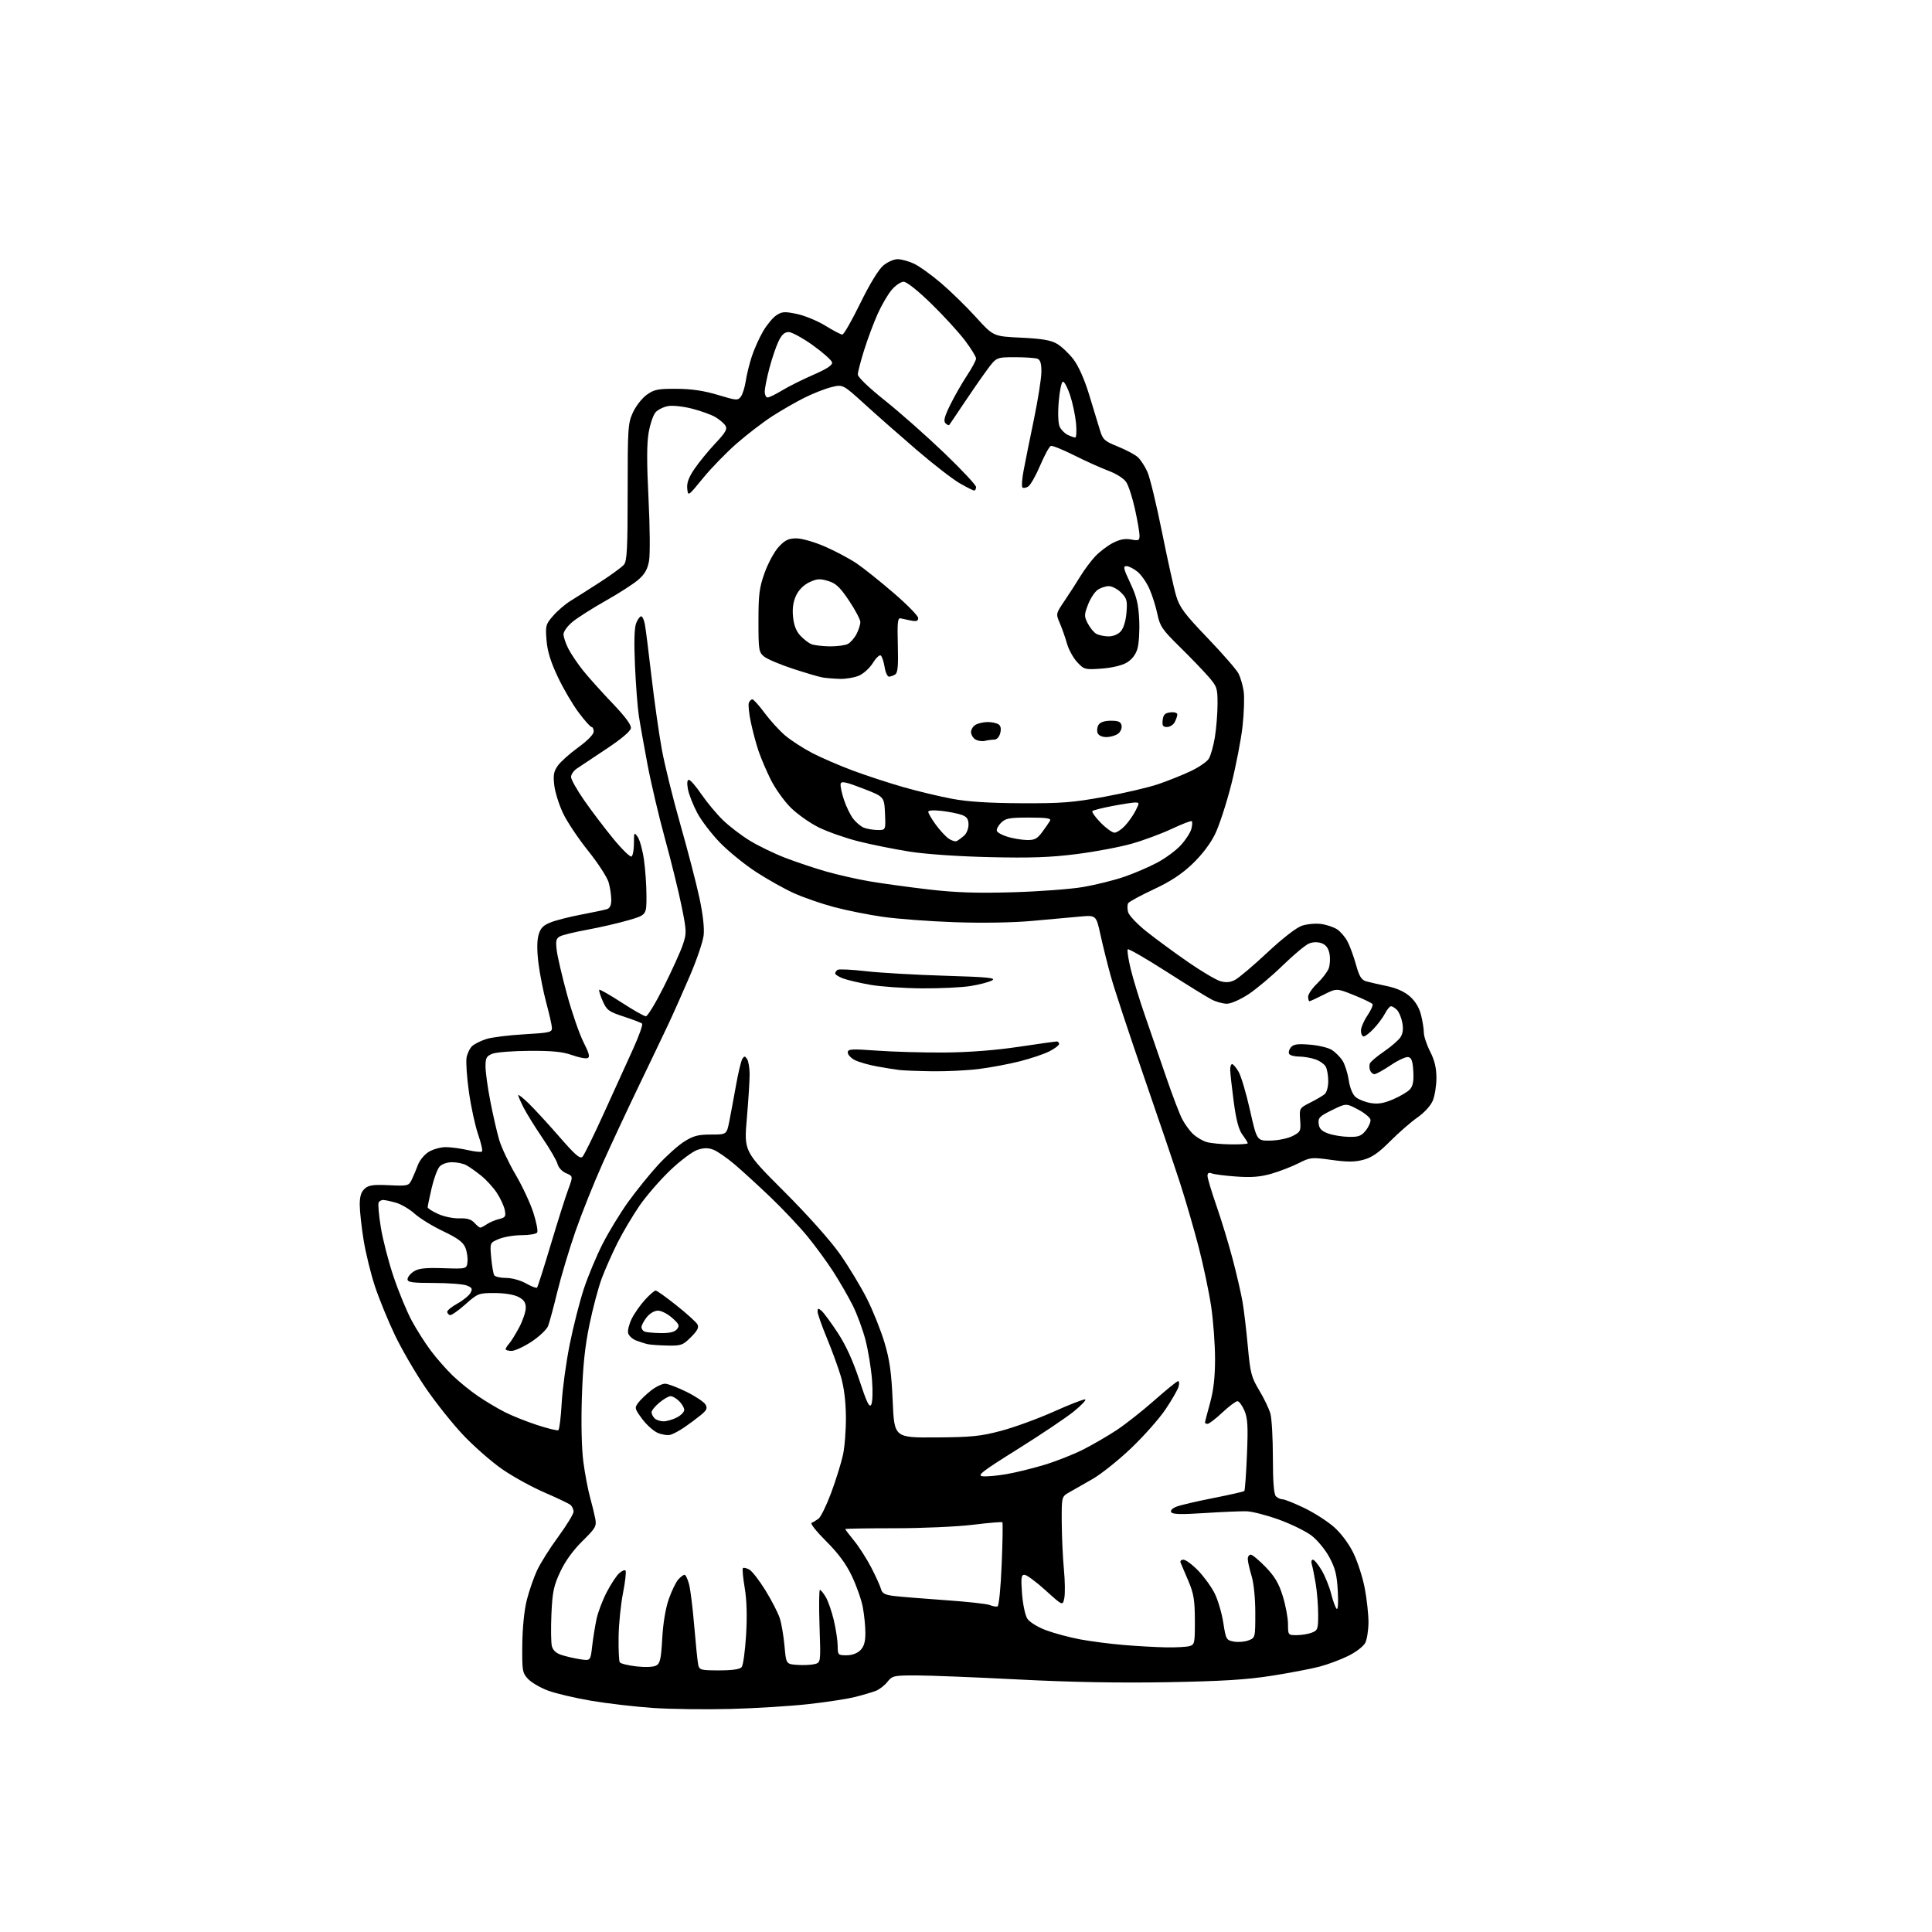 <?xml version="1.0" encoding="UTF-8" standalone="no"?>
<svg 
  version="1.1" 
  xmlns="http://www.w3.org/2000/svg" 
  xmlns:xlink="http://www.w3.org/1999/xlink" 
  xmlns:svg="http://www.w3.org/2000/svg"
  xmlns:rdf="http://www.w3.org/1999/02/22-rdf-syntax-ns#"
  xmlns:cc="http://creativecommons.org/ns#"
  xmlns:dc="http://purl.org/dc/elements/1.1/"
  viewBox="0 0 768 768"
  width="768"
  height="768"
>
<style>svg {background-color: white; }</style>"
<path stroke="none" fill="black" fill-rule="evenodd" d="M290.50,679.33C280.60,679.60 266.69,679.42 259.59,678.94C252.49,678.46 241.43,677.17 235.01,676.08C228.60,674.99 220.87,673.17 217.84,672.04C214.81,670.91 211.24,668.82 209.91,667.41C207.64,664.98 207.51,664.18 207.62,653.67C207.70,646.91 208.41,639.93 209.42,636.00C210.33,632.42 212.14,627.19 213.44,624.36C214.73,621.53 218.54,615.47 221.90,610.90C225.25,606.32 228.00,601.83 228.00,600.91C228.00,600.00 227.44,598.78 226.75,598.22C226.06,597.65 221.43,595.44 216.45,593.30C211.48,591.15 203.93,587.00 199.68,584.06C195.42,581.12 188.44,575.01 184.16,570.48C179.87,565.96 173.10,557.45 169.10,551.57C165.10,545.70 159.64,536.30 156.97,530.70C154.29,525.09 150.75,516.44 149.09,511.47C147.44,506.51 145.39,498.18 144.54,492.97C143.70,487.76 143.01,481.43 143.00,478.90C143.00,475.61 143.55,473.81 144.95,472.54C146.55,471.10 148.31,470.84 154.66,471.14C162.09,471.49 162.46,471.40 163.64,469.00C164.32,467.62 165.43,464.98 166.11,463.13C166.78,461.28 168.73,458.92 170.42,457.89C172.11,456.85 175.15,456.01 177.17,456.00C179.19,456.00 183.13,456.53 185.92,457.17C188.71,457.81 191.26,458.07 191.60,457.74C191.93,457.40 191.24,454.35 190.06,450.94C188.88,447.54 187.24,439.97 186.41,434.12C185.58,428.28 185.16,422.10 185.47,420.39C185.78,418.68 186.82,416.59 187.77,415.76C188.72,414.93 191.22,413.70 193.32,413.03C195.42,412.35 202.17,411.51 208.32,411.15C218.67,410.55 219.49,410.35 219.39,408.50C219.33,407.40 218.32,402.95 217.15,398.62C215.99,394.28 214.59,387.25 214.06,383.00C213.43,377.98 213.43,374.02 214.06,371.73C214.83,368.95 215.86,367.87 218.87,366.67C220.98,365.82 226.49,364.42 231.11,363.55C235.72,362.67 240.29,361.71 241.25,361.41C242.44,361.04 243.00,359.84 242.99,357.68C242.99,355.93 242.53,352.84 241.96,350.81C241.40,348.79 237.76,343.16 233.87,338.31C229.98,333.47 225.48,326.75 223.87,323.38C222.26,320.02 220.67,315.00 220.34,312.22C219.85,308.12 220.12,306.64 221.76,304.34C222.87,302.78 226.53,299.51 229.89,297.08C233.53,294.44 236.00,291.91 236.00,290.83C236.00,289.82 235.63,289.00 235.17,289.00C234.71,289.00 232.40,286.41 230.03,283.25C227.65,280.09 223.92,273.71 221.73,269.08C218.90,263.10 217.60,258.87 217.25,254.50C216.78,248.69 216.93,248.15 219.95,244.71C221.70,242.71 224.80,240.07 226.82,238.84C228.84,237.61 234.12,234.26 238.55,231.40C242.97,228.54 247.25,225.41 248.05,224.44C249.24,223.00 249.50,217.83 249.50,195.59C249.50,170.08 249.62,168.23 251.62,163.91C252.79,161.38 255.27,158.23 257.12,156.91C260.07,154.80 261.57,154.51 269.00,154.56C274.94,154.59 279.87,155.33 285.38,156.99C292.79,159.23 293.33,159.27 294.52,157.64C295.22,156.69 296.09,153.88 296.46,151.40C296.83,148.92 297.92,144.51 298.88,141.60C299.84,138.69 301.86,134.21 303.36,131.65C304.86,129.08 307.24,126.23 308.65,125.31C310.87,123.85 311.95,123.79 316.82,124.81C319.91,125.46 325.00,127.56 328.12,129.49C331.24,131.42 334.27,133.00 334.84,133.00C335.42,133.00 338.62,127.41 341.97,120.57C345.69,112.95 349.23,107.15 351.10,105.57C352.78,104.16 355.36,103.01 356.83,103.03C358.30,103.04 361.19,103.83 363.25,104.78C365.31,105.72 370.16,109.20 374.03,112.49C377.90,115.79 384.17,121.91 387.97,126.10C394.87,133.71 394.87,133.71 405.88,134.23C414.24,134.63 417.69,135.22 420.18,136.67C421.99,137.73 424.93,140.51 426.72,142.85C428.73,145.49 431.08,150.78 432.92,156.80C434.55,162.14 436.47,168.45 437.19,170.82C438.39,174.79 438.98,175.34 444.34,177.50C447.55,178.79 451.10,180.67 452.23,181.67C453.36,182.68 455.11,185.32 456.10,187.55C457.10,189.78 459.72,200.58 461.92,211.55C464.13,222.52 466.66,233.93 467.55,236.89C468.92,241.47 470.80,243.99 480.06,253.65C486.06,259.91 491.58,266.26 492.34,267.76C493.10,269.27 494.01,272.40 494.37,274.72C494.72,277.05 494.53,283.35 493.93,288.72C493.33,294.10 491.30,304.57 489.41,312.00C487.52,319.43 484.64,328.23 483.01,331.58C481.16,335.37 477.78,339.81 474.03,343.39C469.72,347.50 465.33,350.39 458.58,353.54C453.40,355.96 448.85,358.43 448.48,359.03C448.11,359.63 448.08,361.20 448.42,362.52C448.75,363.86 452.01,367.31 455.76,370.30C459.47,373.25 466.88,378.70 472.23,382.40C477.58,386.10 483.37,389.53 485.10,390.03C487.34,390.67 489.01,390.53 490.94,389.53C492.43,388.76 498.21,383.87 503.78,378.66C509.92,372.92 515.36,368.71 517.57,367.98C519.59,367.31 523.00,367.00 525.15,367.29C527.31,367.58 530.17,368.54 531.52,369.42C532.86,370.30 534.73,372.48 535.66,374.26C536.60,376.04 538.11,380.18 539.02,383.45C540.33,388.16 541.17,389.54 543.09,390.09C544.41,390.47 548.12,391.32 551.31,391.98C555.11,392.76 558.28,394.18 560.44,396.08C562.60,397.97 564.16,400.56 564.88,403.44C565.50,405.89 566.00,409.05 566.00,410.48C566.00,411.90 567.12,415.29 568.50,418.00C570.28,421.51 571.00,424.54 571.00,428.50C571.00,431.56 570.35,435.61 569.56,437.51C568.72,439.53 566.18,442.31 563.43,444.23C560.85,446.03 555.98,450.27 552.62,453.65C548.07,458.23 545.35,460.12 542.00,461.02C538.55,461.94 535.59,461.96 529.28,461.08C521.39,459.98 520.87,460.03 516.24,462.38C513.59,463.72 508.75,465.60 505.49,466.55C501.07,467.83 497.54,468.12 491.54,467.70C487.12,467.39 482.71,466.83 481.75,466.46C480.52,465.99 480.00,466.28 480.00,467.43C480.00,468.34 481.60,473.68 483.55,479.29C485.51,484.91 488.41,494.45 490.00,500.50C491.60,506.55 493.36,514.20 493.93,517.50C494.50,520.80 495.44,528.77 496.03,535.22C497.01,545.84 497.43,547.47 500.56,552.68C502.47,555.83 504.46,560.01 505.01,561.96C505.55,563.91 505.99,571.82 505.99,579.55C506.00,589.14 506.38,593.98 507.20,594.80C507.86,595.46 509.05,596.00 509.85,596.00C510.64,596.00 514.50,597.55 518.43,599.43C522.36,601.32 527.67,604.72 530.25,606.99C533.07,609.47 536.14,613.57 537.97,617.30C539.64,620.71 541.69,627.03 542.51,631.34C543.33,635.65 543.99,641.72 543.99,644.84C543.98,647.95 543.41,651.62 542.74,653.00C542.04,654.41 539.11,656.68 536.00,658.22C532.98,659.72 527.80,661.66 524.50,662.52C521.20,663.39 512.65,665.02 505.50,666.14C495.54,667.71 485.83,668.31 464.00,668.70C444.73,669.04 425.44,668.69 404.43,667.60C387.35,666.72 369.19,666.00 364.08,666.00C355.29,666.00 354.68,666.14 352.76,668.57C351.65,669.99 349.56,671.60 348.12,672.15C346.68,672.70 343.02,673.79 340.00,674.55C336.98,675.32 328.65,676.61 321.50,677.40C314.35,678.20 300.40,679.07 290.50,679.33zM285.90,664.00C291.09,664.00 294.12,663.56 294.82,662.71C295.41,662.00 296.20,656.26 296.58,649.96C297.03,642.38 296.85,636.01 296.03,631.18C295.35,627.16 295.03,623.64 295.31,623.35C295.60,623.07 296.73,623.32 297.84,623.91C298.95,624.51 301.86,628.26 304.31,632.25C306.77,636.24 309.33,641.23 310.00,643.35C310.67,645.47 311.51,650.42 311.86,654.35C312.50,661.50 312.50,661.50 316.92,661.82C319.35,661.99 322.45,661.85 323.81,661.51C326.27,660.89 326.27,660.89 325.78,646.45C325.51,638.50 325.58,632.00 325.93,632.00C326.28,632.00 327.33,633.29 328.27,634.87C329.20,636.46 330.64,640.62 331.47,644.12C332.29,647.63 332.98,652.19 332.99,654.25C333.00,657.87 333.12,658.00 336.50,658.00C338.67,658.00 340.76,657.24 342.00,656.00C343.45,654.55 344.00,652.67 344.00,649.14C344.00,646.46 343.54,641.85 342.98,638.89C342.43,635.92 340.46,630.35 338.63,626.50C336.29,621.61 333.21,617.44 328.39,612.64C324.60,608.87 322.00,605.60 322.61,605.36C323.22,605.12 324.46,604.38 325.37,603.71C326.28,603.05 328.55,598.39 330.42,593.37C332.28,588.35 334.38,581.60 335.09,578.37C335.79,575.14 336.32,568.23 336.26,563.00C336.19,556.78 335.48,551.26 334.21,547.00C333.14,543.42 330.63,536.56 328.63,531.74C326.64,526.92 325.00,522.25 325.00,521.37C325.00,520.02 325.26,519.97 326.55,521.04C327.40,521.75 330.29,525.66 332.97,529.74C336.25,534.74 339.06,540.88 341.60,548.62C344.52,557.49 345.59,559.70 346.32,558.39C346.86,557.43 347.00,553.13 346.64,548.54C346.30,544.06 345.14,536.98 344.08,532.80C343.01,528.63 340.70,522.35 338.94,518.86C337.18,515.36 333.71,509.35 331.23,505.50C328.75,501.65 324.14,495.35 320.99,491.50C317.83,487.65 311.26,480.68 306.38,476.00C301.49,471.32 295.00,465.39 291.95,462.80C288.90,460.22 285.13,457.62 283.56,457.02C281.49,456.23 279.77,456.25 277.24,457.09C275.32,457.72 270.49,461.34 266.49,465.14C262.49,468.94 256.97,475.30 254.23,479.27C251.50,483.25 247.56,489.88 245.49,494.00C243.42,498.12 240.62,504.43 239.27,508.00C237.91,511.57 235.69,519.90 234.33,526.50C232.50,535.33 231.70,543.00 231.30,555.55C230.97,565.89 231.21,575.95 231.90,581.14C232.52,585.85 233.71,592.13 234.53,595.10C235.35,598.07 236.30,601.95 236.64,603.73C237.20,606.67 236.74,607.48 231.51,612.62C227.82,616.25 224.67,620.61 222.71,624.80C220.10,630.39 219.59,632.80 219.20,641.59C218.95,647.23 219.03,652.97 219.37,654.35C219.79,656.02 221.07,657.19 223.25,657.89C225.04,658.47 228.35,659.23 230.62,659.58C234.74,660.21 234.74,660.21 235.40,654.36C235.77,651.14 236.56,646.25 237.15,643.50C237.75,640.75 239.59,635.94 241.23,632.81C242.87,629.67 245.07,626.34 246.12,625.40C247.16,624.45 248.30,623.96 248.65,624.31C249.00,624.66 248.55,628.67 247.66,633.23C246.76,637.78 245.97,645.62 245.90,650.66C245.83,655.70 246.04,660.25 246.36,660.78C246.69,661.31 249.66,662.04 252.96,662.42C256.46,662.81 259.74,662.68 260.83,662.09C262.40,661.25 262.79,659.51 263.25,651.29C263.59,645.21 264.58,639.27 265.87,635.61C267.01,632.37 268.71,628.88 269.63,627.86C270.55,626.84 271.67,626.00 272.12,626.00C272.56,626.00 273.37,627.69 273.91,629.75C274.46,631.81 275.39,639.35 275.98,646.50C276.58,653.65 277.28,660.51 277.55,661.75C278.01,663.85 278.56,664.00 285.90,664.00zM463.50,654.85C467.35,654.92 471.51,654.70 472.75,654.37C474.89,653.80 475.00,653.29 474.98,644.13C474.96,636.10 474.53,633.50 472.42,628.50C471.02,625.20 469.64,621.94 469.33,621.25C469.02,620.53 469.49,620.00 470.43,620.00C471.33,620.00 473.97,621.95 476.29,624.34C478.60,626.73 481.56,630.81 482.85,633.41C484.15,636.01 485.69,641.25 486.28,645.06C487.31,651.69 487.48,652.00 490.44,652.55C492.13,652.87 494.75,652.66 496.26,652.09C498.99,651.05 499.00,651.02 499.00,641.18C499.00,635.31 498.40,629.33 497.51,626.41C496.69,623.71 496.02,620.71 496.01,619.75C496.00,618.79 496.53,618.00 497.18,618.00C497.83,618.00 500.51,620.22 503.12,622.93C506.76,626.70 508.37,629.44 509.94,634.54C511.07,638.21 512.00,643.19 512.00,645.61C512.00,649.95 512.04,650.00 515.43,650.00C517.32,650.00 520.02,649.56 521.43,649.02C523.81,648.12 524.00,647.59 523.99,641.77C523.99,638.32 523.56,632.87 523.03,629.65C522.50,626.44 521.80,622.95 521.47,621.90C521.14,620.86 521.33,620.00 521.89,620.00C522.45,620.00 524.03,621.91 525.40,624.25C526.77,626.59 528.45,630.75 529.14,633.50C529.83,636.25 530.80,638.95 531.31,639.50C531.87,640.11 532.05,637.36 531.79,632.46C531.44,626.01 530.78,623.36 528.43,619.00C526.82,616.01 523.63,612.15 521.34,610.41C519.05,608.67 513.21,605.82 508.37,604.06C503.52,602.31 497.74,600.82 495.53,600.76C493.31,600.69 485.83,601.01 478.90,601.46C469.71,602.06 466.10,601.98 465.59,601.14C465.16,600.44 465.98,599.57 467.69,598.91C469.24,598.31 475.83,596.77 482.34,595.49C488.85,594.21 494.38,592.95 494.64,592.70C494.89,592.44 495.36,585.99 495.68,578.37C496.16,567.02 495.98,563.82 494.68,560.75C493.81,558.69 492.56,557.00 491.90,557.00C491.25,557.00 488.54,559.02 485.90,561.50C483.25,563.98 480.62,566.00 480.04,566.00C479.47,566.00 479.00,565.77 479.00,565.49C479.00,565.21 479.90,561.73 481.00,557.76C482.41,552.67 483.00,547.47 483.00,540.15C483.00,534.43 482.30,525.05 481.45,519.29C480.59,513.54 478.35,502.91 476.47,495.67C474.58,488.42 471.29,477.10 469.16,470.50C467.02,463.90 460.49,444.63 454.63,427.68C448.78,410.74 442.91,392.96 441.59,388.18C440.26,383.41 438.41,375.96 437.46,371.62C435.74,363.75 435.74,363.75 429.12,364.37C425.48,364.71 416.88,365.49 410.00,366.10C402.53,366.77 390.26,366.97 379.50,366.59C369.60,366.25 356.79,365.29 351.03,364.47C345.27,363.66 336.50,361.90 331.53,360.57C326.56,359.25 319.42,356.77 315.65,355.08C311.88,353.38 305.08,349.57 300.55,346.62C296.02,343.67 289.57,338.43 286.22,334.98C282.87,331.54 278.79,326.20 277.15,323.11C275.51,320.02 273.86,315.81 273.47,313.75C273.02,311.31 273.15,310.00 273.85,310.00C274.44,310.00 276.68,312.59 278.83,315.75C280.98,318.91 284.82,323.52 287.37,326.00C289.92,328.48 294.78,332.18 298.17,334.24C301.56,336.30 307.82,339.33 312.08,340.97C316.35,342.62 323.58,345.04 328.17,346.37C332.75,347.69 340.61,349.48 345.64,350.34C350.67,351.20 361.24,352.65 369.14,353.57C379.91,354.82 388.25,355.10 402.50,354.69C412.95,354.39 425.55,353.45 430.50,352.61C435.45,351.76 442.76,349.95 446.75,348.59C450.73,347.23 456.70,344.68 460.01,342.91C463.33,341.15 467.59,337.98 469.49,335.88C471.39,333.77 473.24,330.89 473.59,329.48C473.95,328.06 474.03,326.69 473.77,326.43C473.51,326.17 469.96,327.53 465.90,329.44C461.83,331.35 454.68,334.01 450.00,335.35C445.32,336.69 435.44,338.56 428.03,339.50C417.60,340.83 409.80,341.11 393.53,340.73C380.92,340.44 368.09,339.56 361.50,338.52C355.45,337.56 346.33,335.73 341.23,334.44C336.13,333.16 329.05,330.67 325.49,328.92C321.93,327.17 316.88,323.59 314.25,320.97C311.63,318.34 308.07,313.34 306.35,309.85C304.62,306.36 302.45,301.25 301.52,298.50C300.58,295.75 299.22,290.64 298.48,287.15C297.74,283.67 297.38,280.18 297.67,279.40C297.97,278.63 298.60,278.00 299.08,278.00C299.55,278.00 301.72,280.41 303.90,283.36C306.08,286.31 309.73,290.33 312.02,292.29C314.31,294.25 319.18,297.41 322.84,299.32C326.50,301.22 333.83,304.39 339.13,306.36C344.43,308.33 353.43,311.27 359.13,312.90C364.83,314.53 373.55,316.62 378.50,317.54C384.72,318.70 393.22,319.25 406.00,319.30C421.95,319.38 426.50,319.02 439.00,316.73C446.98,315.27 456.66,313.00 460.52,311.68C464.38,310.35 470.14,308.05 473.31,306.55C476.48,305.05 479.70,302.85 480.48,301.66C481.25,300.47 482.36,296.57 482.94,293.00C483.51,289.43 483.99,283.49 483.99,279.81C484.00,273.50 483.79,272.88 480.23,268.81C478.15,266.44 473.03,261.12 468.83,257.00C462.02,250.30 461.08,248.92 460.08,244.09C459.46,241.12 458.04,236.62 456.92,234.09C455.81,231.57 453.68,228.50 452.20,227.29C450.71,226.07 448.74,225.06 447.80,225.04C446.36,225.01 446.58,226.00 449.29,231.75C451.82,237.12 452.55,240.11 452.85,246.40C453.06,250.75 452.74,255.93 452.14,257.92C451.44,260.25 449.93,262.20 447.88,263.41C445.97,264.54 441.98,265.48 437.88,265.78C431.29,266.25 430.95,266.16 428.21,263.23C426.65,261.55 424.82,258.23 424.14,255.84C423.47,253.45 422.19,249.81 421.30,247.74C419.69,243.98 419.69,243.97 423.23,238.74C425.18,235.86 428.00,231.47 429.51,229.00C431.01,226.53 433.65,223.00 435.37,221.16C437.09,219.33 440.25,216.93 442.38,215.83C445.13,214.41 447.24,214.01 449.63,214.46C452.67,215.03 453.00,214.86 452.98,212.80C452.96,211.53 452.15,206.83 451.16,202.35C450.17,197.87 448.62,193.08 447.72,191.69C446.75,190.21 443.79,188.32 440.55,187.11C437.52,185.97 431.40,183.21 426.94,180.97C422.48,178.73 418.33,177.06 417.73,177.26C417.13,177.46 415.23,180.94 413.50,184.99C411.78,189.05 409.63,192.83 408.73,193.40C407.83,193.96 406.80,194.13 406.43,193.77C406.07,193.40 406.25,190.49 406.85,187.30C407.44,184.11 409.28,174.97 410.94,167.00C412.59,159.03 413.96,150.41 413.97,147.86C413.99,144.53 413.55,143.04 412.42,142.61C411.55,142.27 407.51,142.00 403.45,142.00C396.06,142.00 396.06,142.00 392.21,147.25C390.09,150.14 385.96,156.10 383.03,160.50C380.10,164.90 377.53,168.69 377.33,168.93C377.13,169.17 376.45,168.85 375.83,168.23C374.97,167.37 375.47,165.51 377.80,160.79C379.52,157.33 382.51,152.10 384.46,149.16C386.41,146.23 388.00,143.23 388.00,142.51C388.00,141.79 386.02,138.57 383.59,135.35C381.16,132.13 375.15,125.56 370.22,120.75C364.88,115.54 360.43,112.00 359.22,112.00C358.10,112.00 355.95,113.46 354.44,115.25C352.93,117.04 350.44,121.31 348.90,124.74C347.36,128.17 344.95,134.60 343.55,139.04C342.15,143.47 341.00,147.90 341.00,148.87C341.00,149.91 345.38,154.12 351.75,159.19C357.66,163.90 368.24,173.25 375.25,179.97C382.26,186.69 388.00,192.82 388.00,193.59C388.00,194.37 387.66,195.00 387.25,194.99C386.84,194.99 384.25,193.69 381.50,192.11C378.75,190.53 371.10,184.61 364.50,178.95C357.90,173.28 348.57,165.07 343.77,160.70C335.04,152.75 335.04,152.75 330.40,153.92C327.86,154.56 323.01,156.47 319.64,158.17C316.26,159.87 310.56,163.15 306.96,165.47C303.37,167.79 297.05,172.63 292.91,176.24C288.78,179.84 282.72,186.07 279.45,190.08C273.50,197.36 273.50,197.36 273.19,194.20C272.96,191.93 273.79,189.70 276.14,186.27C277.94,183.65 281.66,179.11 284.41,176.19C288.48,171.86 289.21,170.56 288.35,169.19C287.77,168.26 285.97,166.73 284.36,165.79C282.75,164.84 278.58,163.34 275.10,162.45C271.56,161.54 267.33,161.09 265.52,161.43C263.73,161.77 261.53,162.87 260.61,163.88C259.70,164.89 258.46,168.50 257.86,171.90C257.08,176.31 257.07,183.91 257.80,198.29C258.36,209.44 258.46,220.52 258.00,223.00C257.40,226.32 256.27,228.29 253.69,230.50C251.77,232.15 245.93,235.91 240.70,238.85C235.48,241.80 229.58,245.55 227.60,247.18C225.62,248.81 224.00,251.03 224.00,252.11C224.00,253.19 224.87,255.78 225.93,257.86C226.99,259.94 229.63,263.86 231.80,266.57C233.98,269.28 239.20,275.10 243.41,279.50C248.53,284.85 250.98,288.15 250.79,289.47C250.61,290.70 246.92,293.81 241.00,297.73C235.78,301.18 230.49,304.70 229.25,305.55C228.01,306.40 227.00,307.89 227.00,308.87C227.00,309.84 229.37,314.05 232.27,318.22C235.17,322.39 240.37,329.23 243.81,333.43C247.26,337.63 250.51,340.80 251.04,340.47C251.57,340.15 252.00,337.78 252.00,335.22C252.00,330.80 252.08,330.67 253.49,332.68C254.31,333.85 255.43,337.89 255.97,341.66C256.52,345.42 256.97,351.92 256.98,356.10C257.00,363.71 257.00,363.71 249.75,365.82C245.76,366.98 238.45,368.66 233.50,369.57C228.55,370.47 223.66,371.66 222.62,372.21C221.05,373.04 220.84,373.97 221.32,377.85C221.64,380.41 223.50,388.35 225.45,395.50C227.41,402.65 230.34,411.11 231.96,414.30C234.24,418.79 234.60,420.22 233.55,420.62C232.80,420.91 230.01,420.36 227.34,419.40C223.70,418.09 219.51,417.68 210.50,417.73C203.90,417.76 197.26,418.28 195.75,418.87C193.39,419.80 193.00,420.52 193.00,423.94C193.00,426.13 193.85,432.33 194.90,437.71C195.94,443.10 197.52,449.98 198.40,453.00C199.28,456.02 202.20,462.25 204.90,466.83C207.59,471.41 210.79,478.24 212.00,482.01C213.21,485.77 213.91,489.34 213.54,489.93C213.18,490.52 210.42,491.00 207.41,491.00C204.40,491.00 200.31,491.68 198.33,492.51C194.72,494.01 194.72,494.01 195.26,499.94C195.56,503.20 196.10,506.34 196.46,506.93C196.82,507.52 198.94,508.00 201.17,508.00C203.49,508.00 206.89,508.94 209.10,510.18C211.23,511.38 213.20,512.13 213.48,511.86C213.75,511.58 216.18,503.96 218.88,494.93C221.58,485.89 224.69,476.04 225.81,473.02C227.83,467.55 227.83,467.55 225.05,466.38C223.48,465.72 222.00,464.15 221.65,462.76C221.32,461.41 218.62,456.75 215.66,452.41C212.70,448.06 209.32,442.61 208.14,440.29C206.96,437.97 206.00,435.75 206.00,435.34C206.00,434.93 207.84,436.37 210.09,438.55C212.34,440.72 217.82,446.68 222.27,451.79C228.76,459.25 230.59,460.82 231.58,459.79C232.25,459.08 236.07,451.30 240.06,442.50C244.05,433.70 249.26,422.24 251.64,417.03C254.01,411.82 255.63,407.26 255.23,406.90C254.83,406.54 251.55,405.28 247.93,404.10C241.98,402.16 241.20,401.58 239.58,397.91C238.60,395.69 237.99,393.68 238.22,393.45C238.45,393.22 242.43,395.49 247.07,398.50C251.71,401.51 256.06,403.98 256.74,403.99C257.43,403.99 260.63,398.71 263.87,392.25C267.11,385.79 270.50,378.30 271.41,375.61C272.99,370.95 272.97,370.23 270.94,360.20C269.77,354.42 266.82,342.44 264.39,333.59C261.96,324.74 258.82,311.43 257.41,304.00C256.01,296.57 254.44,287.80 253.94,284.50C253.44,281.20 252.75,272.20 252.41,264.50C252.00,255.33 252.16,249.55 252.87,247.75C253.46,246.24 254.36,245.00 254.86,245.00C255.37,245.00 256.04,246.46 256.36,248.25C256.69,250.04 257.87,259.38 258.98,269.00C260.10,278.62 261.93,291.52 263.04,297.66C264.15,303.81 267.48,317.31 270.43,327.66C273.38,338.02 276.80,351.17 278.02,356.88C279.44,363.50 280.05,368.94 279.70,371.88C279.39,374.42 276.92,381.68 274.20,388.00C271.48,394.32 267.68,402.88 265.74,407.00C263.80,411.12 258.53,422.15 254.02,431.50C249.51,440.85 243.00,454.80 239.54,462.50C236.09,470.20 231.23,482.35 228.74,489.50C226.26,496.65 223.02,507.45 221.55,513.50C220.08,519.55 218.43,525.65 217.89,527.07C217.35,528.48 214.39,531.29 211.32,533.32C208.24,535.34 204.66,537.00 203.36,537.00C202.06,537.00 201.00,536.70 201.00,536.33C201.00,535.96 201.63,534.95 202.41,534.08C203.18,533.21 204.98,530.30 206.41,527.60C207.83,524.91 209.00,521.43 209.00,519.88C209.00,517.76 208.26,516.67 206.05,515.53C204.29,514.62 200.47,514.00 196.58,514.00C190.27,514.00 189.91,514.14 184.94,518.55C182.12,521.06 179.37,522.96 178.83,522.78C178.29,522.60 177.81,522.01 177.77,521.48C177.72,520.94 179.56,519.45 181.85,518.17C184.14,516.89 186.48,514.97 187.05,513.91C187.91,512.29 187.66,511.82 185.48,510.99C184.04,510.45 178.17,510.00 172.43,510.00C163.90,510.00 162.00,509.73 162.00,508.52C162.00,507.71 163.10,506.32 164.45,505.44C166.36,504.19 168.97,503.90 176.20,504.13C185.50,504.43 185.50,504.43 185.83,501.61C186.01,500.06 185.62,497.49 184.97,495.92C184.07,493.76 181.89,492.16 176.16,489.43C171.97,487.45 166.88,484.31 164.84,482.48C162.81,480.64 159.42,478.66 157.32,478.07C155.22,477.49 152.96,477.01 152.31,477.01C151.65,477.00 150.85,477.43 150.53,477.96C150.20,478.49 150.58,482.93 151.37,487.83C152.16,492.73 154.46,501.64 156.49,507.62C158.51,513.61 161.75,521.42 163.68,525.00C165.61,528.58 169.02,533.94 171.26,536.92C173.50,539.91 177.39,544.34 179.91,546.78C182.44,549.22 186.97,552.90 190.00,554.97C193.03,557.03 197.85,559.91 200.71,561.36C203.58,562.81 209.36,565.12 213.57,566.49C217.77,567.86 221.55,568.78 221.95,568.53C222.36,568.28 222.96,563.43 223.28,557.75C223.60,552.07 225.03,541.59 226.46,534.46C227.89,527.33 230.42,517.37 232.09,512.32C233.75,507.28 237.12,499.22 239.57,494.42C242.02,489.62 246.60,482.11 249.76,477.72C252.92,473.34 258.20,466.80 261.50,463.19C264.80,459.59 269.50,455.37 271.95,453.82C275.60,451.50 277.50,451.00 282.62,451.00C288.86,451.00 288.86,451.00 289.91,445.75C290.48,442.86 291.68,436.40 292.58,431.40C293.47,426.39 294.61,421.67 295.10,420.90C295.86,419.71 296.15,419.73 296.98,421.00C297.53,421.82 297.98,424.52 297.99,427.00C298.00,429.48 297.50,437.39 296.88,444.60C295.75,457.69 295.75,457.69 311.66,473.60C321.11,483.05 330.12,493.15 333.88,498.50C337.36,503.45 342.18,511.43 344.60,516.22C347.02,521.02 350.17,528.90 351.61,533.72C353.67,540.62 354.36,545.60 354.86,557.00C355.50,571.50 355.50,571.50 372.00,571.40C386.26,571.30 389.79,570.95 398.00,568.76C403.23,567.38 412.66,563.93 418.96,561.11C425.27,558.28 430.85,556.12 431.38,556.29C431.91,556.47 429.88,558.61 426.88,561.06C423.87,563.50 413.86,570.23 404.63,576.00C390.44,584.87 388.26,586.55 390.56,586.83C392.05,587.01 396.25,586.65 399.88,586.03C403.52,585.42 410.31,583.76 414.98,582.35C419.64,580.95 426.60,578.21 430.44,576.28C434.29,574.34 440.38,570.81 443.97,568.43C447.56,566.04 454.32,560.71 459.00,556.56C463.68,552.42 467.87,549.02 468.32,549.02C468.77,549.01 468.84,550.01 468.49,551.25C468.13,552.49 465.82,556.52 463.34,560.20C460.87,563.89 454.70,570.86 449.62,575.70C444.54,580.54 437.60,586.08 434.19,588.00C430.78,589.92 426.64,592.28 425.00,593.24C422.00,594.97 422.00,594.97 422.06,605.24C422.10,610.88 422.48,619.25 422.92,623.83C423.36,628.40 423.43,633.55 423.08,635.26C422.45,638.37 422.45,638.37 415.62,632.18C411.87,628.78 408.10,626.00 407.25,626.00C405.95,626.00 405.80,627.17 406.28,633.57C406.60,637.77 407.54,642.18 408.40,643.48C409.26,644.80 412.47,646.78 415.72,648.01C418.90,649.20 424.95,650.84 429.17,651.64C433.40,652.44 441.27,653.46 446.67,653.91C452.08,654.36 459.65,654.78 463.50,654.85zM396.50,638.60C397.08,638.45 397.79,631.44 398.18,621.93C398.56,612.91 398.68,605.35 398.46,605.13C398.24,604.91 392.98,605.35 386.78,606.11C380.58,606.88 366.61,607.50 355.75,607.50C344.89,607.50 336.00,607.65 336.00,607.83C336.00,608.01 337.57,610.08 339.49,612.43C341.41,614.77 344.49,619.57 346.32,623.09C348.15,626.62 349.90,630.48 350.21,631.67C350.65,633.36 351.75,633.97 355.14,634.40C357.54,634.70 366.65,635.45 375.38,636.06C384.11,636.66 392.21,637.54 393.38,638.01C394.55,638.48 395.95,638.75 396.50,638.60zM266.50,570.35C265.40,570.66 263.12,570.31 261.43,569.58C259.74,568.84 256.95,566.33 255.23,563.99C252.27,559.97 252.19,559.63 253.73,557.59C254.62,556.40 256.92,554.21 258.84,552.72C260.75,551.22 263.26,550.02 264.41,550.05C265.56,550.08 269.40,551.54 272.95,553.30C276.50,555.06 279.87,557.32 280.45,558.32C281.31,559.80 280.95,560.58 278.50,562.58C276.85,563.93 273.93,566.10 272.00,567.41C270.07,568.73 267.60,570.05 266.50,570.35zM263.75,565.00C265.04,565.00 267.43,564.31 269.05,563.47C270.67,562.64 272.00,561.29 272.00,560.47C272.00,559.66 271.10,558.10 270.00,557.00C268.90,555.90 267.36,555.00 266.58,555.00C265.79,555.00 263.77,556.17 262.08,557.59C260.38,559.01 259.00,560.72 259.00,561.39C259.00,562.06 259.54,563.14 260.20,563.80C260.86,564.46 262.46,565.00 263.75,565.00zM265.35,534.88C262.13,534.82 258.60,534.57 257.50,534.33C256.40,534.09 254.31,533.43 252.85,532.86C251.39,532.30 249.97,530.99 249.70,529.96C249.43,528.93 250.07,526.34 251.12,524.22C252.17,522.09 254.55,518.70 256.40,516.68C258.25,514.65 260.16,513.00 260.63,513.01C261.11,513.01 264.83,515.67 268.91,518.92C272.99,522.16 276.73,525.55 277.23,526.44C277.91,527.66 277.28,528.92 274.67,531.53C271.46,534.74 270.76,534.99 265.35,534.88zM262.63,529.92C266.20,529.98 268.16,529.51 269.09,528.39C270.25,526.99 269.99,526.38 267.20,523.89C265.42,522.30 262.88,521.00 261.56,521.00C260.14,521.00 258.29,522.09 257.07,523.63C255.93,525.08 255.00,526.85 255.00,527.55C255.00,528.26 255.56,529.06 256.25,529.34C256.94,529.62 259.81,529.88 262.63,529.92zM190.93,488.00C191.27,488.00 192.44,487.39 193.53,486.65C194.61,485.91 196.79,484.98 198.37,484.60C200.90,483.98 201.16,483.57 200.65,480.98C200.32,479.36 198.90,476.29 197.48,474.15C196.07,472.01 193.24,468.92 191.20,467.29C189.17,465.66 186.52,463.80 185.32,463.16C184.11,462.52 181.60,462.00 179.72,462.00C177.74,462.00 175.65,462.73 174.73,463.75C173.86,464.71 172.44,468.57 171.58,472.31C170.71,476.06 170.00,479.48 170.00,479.91C170.00,480.34 171.89,481.55 174.20,482.59C176.53,483.64 180.29,484.41 182.62,484.32C185.65,484.20 187.32,484.70 188.57,486.08C189.53,487.14 190.59,488.00 190.93,488.00zM489.25,454.91C492.96,454.96 496.00,454.76 496.00,454.46C496.00,454.16 495.05,452.64 493.89,451.07C492.39,449.03 491.39,445.24 490.41,437.86C489.66,432.16 489.03,426.49 489.02,425.25C489.01,424.01 489.35,423.00 489.78,423.00C490.22,423.00 491.37,424.36 492.35,426.02C493.33,427.67 495.37,434.54 496.88,441.27C499.63,453.50 499.63,453.50 505.07,453.40C508.08,453.34 512.01,452.53 513.84,451.58C516.99,449.96 517.15,449.61 516.83,445.18C516.50,440.56 516.55,440.47 520.80,438.33C523.17,437.13 525.76,435.62 526.55,434.96C527.37,434.28 528.00,432.03 528.00,429.81C528.00,427.64 527.56,425.05 527.02,424.04C526.48,423.03 524.62,421.71 522.87,421.11C521.13,420.50 518.22,420.00 516.41,420.00C514.60,420.00 512.83,419.53 512.47,418.96C512.12,418.38 512.42,417.20 513.14,416.34C514.16,415.10 515.78,414.87 520.72,415.27C524.17,415.54 528.12,416.50 529.49,417.40C530.85,418.29 532.73,420.18 533.65,421.58C534.57,422.99 535.69,426.47 536.13,429.32C536.64,432.58 537.69,435.12 538.97,436.16C540.09,437.08 542.76,438.12 544.90,438.48C547.79,438.97 550.10,438.58 553.83,436.98C556.59,435.79 559.59,434.01 560.48,433.02C561.66,431.72 562.03,429.74 561.81,425.87C561.57,421.79 561.10,420.44 559.80,420.20C558.87,420.02 555.73,421.48 552.82,423.44C549.91,425.40 547.01,427.00 546.37,427.00C545.73,427.00 544.95,426.32 544.64,425.50C544.32,424.68 544.28,423.44 544.54,422.75C544.81,422.06 547.33,419.92 550.15,418.00C552.97,416.07 555.92,413.52 556.70,412.33C557.66,410.87 557.90,408.99 557.44,406.53C557.07,404.54 556.11,402.25 555.31,401.45C554.51,400.65 553.45,400.00 552.95,400.00C552.46,400.00 551.39,401.27 550.59,402.82C549.79,404.38 547.80,407.08 546.16,408.82C544.53,410.57 542.70,412.00 542.10,412.00C541.49,412.00 541.00,410.98 541.00,409.73C541.00,408.48 542.15,405.78 543.55,403.71C544.95,401.65 545.87,399.60 545.60,399.16C545.33,398.72 542.00,397.11 538.21,395.58C531.31,392.81 531.31,392.81 526.19,395.40C523.37,396.83 520.83,398.00 520.53,398.00C520.24,398.00 520.00,397.19 520.00,396.20C520.00,395.20 521.62,392.84 523.60,390.95C525.58,389.05 527.63,386.38 528.16,385.01C528.70,383.64 528.85,381.03 528.51,379.22C528.09,376.95 527.12,375.62 525.45,374.98C523.92,374.40 522.04,374.41 520.45,375.02C519.04,375.55 514.33,379.47 509.97,383.71C505.61,387.96 499.46,393.14 496.30,395.22C493.07,397.34 489.31,399.00 487.72,399.00C486.17,399.00 483.46,398.26 481.70,397.36C479.94,396.47 471.84,391.46 463.70,386.25C455.56,381.04 448.63,377.04 448.31,377.36C447.98,377.68 448.51,381.22 449.48,385.22C450.45,389.23 453.04,397.68 455.24,404.00C457.43,410.32 461.20,421.24 463.60,428.25C466.00,435.27 468.83,442.69 469.88,444.75C470.94,446.81 472.92,449.54 474.27,450.80C475.63,452.07 478.03,453.49 479.62,453.97C481.20,454.44 485.54,454.87 489.25,454.91zM536.18,451.92C540.11,451.99 541.19,451.57 542.97,449.32C544.13,447.84 544.94,445.93 544.78,445.07C544.62,444.21 542.38,442.38 539.80,441.02C535.10,438.53 535.10,438.53 529.49,441.29C524.55,443.71 523.91,444.36 524.19,446.69C524.42,448.68 525.36,449.64 528.00,450.59C529.92,451.28 533.60,451.88 536.18,451.92zM370.53,425.85C365.01,425.77 359.15,425.54 357.50,425.34C355.85,425.15 351.81,424.50 348.51,423.90C345.22,423.30 341.28,422.16 339.76,421.38C338.24,420.59 337.00,419.24 337.00,418.38C337.00,416.99 338.37,416.90 348.75,417.65C355.21,418.12 367.25,418.45 375.50,418.39C385.14,418.32 395.62,417.51 404.83,416.14C412.71,414.96 419.57,414.00 420.08,414.00C420.59,414.00 421.00,414.44 421.00,414.98C421.00,415.52 419.27,416.84 417.16,417.92C415.05,418.99 409.77,420.78 405.41,421.88C401.06,422.99 393.69,424.37 389.03,424.95C384.37,425.53 376.04,425.93 370.53,425.85zM366.50,392.89C359.35,392.84 350.12,392.20 346.00,391.48C341.88,390.76 337.04,389.64 335.25,388.99C333.46,388.34 332.00,387.42 332.00,386.96C332.00,386.50 332.44,385.84 332.99,385.51C333.53,385.17 338.59,385.42 344.24,386.07C349.88,386.71 363.95,387.52 375.50,387.87C392.59,388.38 396.11,388.72 394.40,389.70C393.25,390.37 389.42,391.37 385.90,391.95C382.38,392.52 373.65,392.94 366.50,392.89zM380.41,334.31C381.01,333.97 382.29,333.02 383.25,332.19C384.21,331.37 385.00,329.40 385.00,327.82C385.00,325.66 384.37,324.71 382.44,323.98C381.03,323.44 377.43,322.72 374.44,322.36C371.09,321.97 369.00,322.10 369.00,322.71C369.00,323.26 370.32,325.52 371.93,327.74C373.54,329.97 375.86,332.49 377.09,333.35C378.32,334.21 379.82,334.64 380.41,334.31zM408.20,333.92C411.26,333.99 412.31,333.44 414.30,330.75C415.62,328.96 417.02,326.94 417.41,326.25C417.95,325.29 416.02,325.00 409.06,325.00C401.24,325.00 399.72,325.28 397.94,327.06C396.80,328.20 396.05,329.66 396.27,330.30C396.48,330.95 398.42,332.01 400.58,332.66C402.74,333.31 406.16,333.88 408.20,333.92zM443.02,331.00C443.90,331.00 445.78,329.76 447.20,328.25C448.61,326.74 450.51,324.04 451.41,322.25C452.96,319.19 452.95,319.00 451.28,319.00C450.30,319.00 446.21,319.63 442.19,320.40C438.17,321.16 434.60,322.07 434.25,322.41C433.91,322.76 435.38,324.83 437.52,327.02C439.66,329.21 442.13,331.00 443.02,331.00zM348.80,329.94C352.09,330.00 352.09,330.00 351.80,323.36C351.50,316.71 351.50,316.71 343.00,313.43C336.21,310.80 334.43,310.43 334.17,311.59C333.99,312.38 334.59,315.25 335.49,317.96C336.39,320.67 338.06,324.07 339.20,325.53C340.34,326.98 342.23,328.55 343.39,329.02C344.55,329.49 346.98,329.90 348.80,329.94zM391.50,294.51C390.40,294.78 388.71,294.52 387.75,293.95C386.79,293.37 386.00,292.04 386.00,290.99C386.00,289.93 386.87,288.60 387.93,288.04C389.00,287.47 391.14,287.01 392.68,287.02C394.23,287.02 396.12,287.43 396.89,287.91C397.80,288.49 398.05,289.67 397.62,291.39C397.23,292.94 396.26,294.01 395.23,294.01C394.28,294.02 392.60,294.24 391.50,294.51zM439.78,293.00C438.07,293.00 436.69,292.35 436.31,291.36C435.96,290.46 436.14,289.00 436.70,288.11C437.35,287.08 439.11,286.50 441.60,286.50C444.63,286.50 445.55,286.92 445.85,288.43C446.05,289.50 445.41,290.96 444.42,291.68C443.43,292.41 441.34,293.00 439.78,293.00zM463.90,289.00C462.27,289.00 461.93,288.45 462.18,286.25C462.43,284.09 463.09,283.43 465.25,283.18C466.82,283.00 468.00,283.35 468.00,284.00C468.00,284.62 467.53,286.00 466.96,287.07C466.40,288.13 465.02,289.00 463.90,289.00zM333.78,269.86C331.43,269.79 328.38,269.54 327.00,269.31C325.62,269.08 320.34,267.53 315.27,265.87C310.19,264.21 305.01,262.02 303.77,261.01C301.63,259.28 301.50,258.45 301.50,246.84C301.50,236.20 301.84,233.55 304.00,227.56C305.38,223.74 307.90,219.13 309.62,217.31C312.11,214.66 313.51,214.00 316.62,214.01C318.79,214.02 323.82,215.47 328.03,217.31C332.17,219.12 337.79,222.12 340.53,223.97C343.26,225.82 349.89,231.11 355.25,235.73C360.61,240.34 365.00,244.82 365.00,245.68C365.00,246.87 364.32,247.11 362.19,246.69C360.64,246.38 358.75,245.98 357.99,245.81C356.85,245.56 356.65,247.50 356.90,256.38C357.13,264.68 356.88,267.46 355.85,268.11C355.11,268.58 354.00,268.98 353.38,268.98C352.76,268.99 351.97,267.23 351.63,265.06C351.28,262.89 350.58,260.86 350.08,260.55C349.58,260.24 348.16,261.62 346.93,263.61C345.70,265.60 343.20,267.85 341.38,268.61C339.56,269.38 336.14,269.94 333.78,269.86zM329.82,256.94C332.74,256.97 336.00,256.54 337.06,255.97C338.11,255.40 339.66,253.63 340.49,252.02C341.32,250.41 342.00,248.28 342.00,247.29C342.00,246.29 339.98,242.47 337.51,238.78C333.87,233.35 332.28,231.87 329.15,230.93C325.92,229.96 324.70,230.05 321.72,231.46C319.50,232.51 317.51,234.50 316.46,236.72C315.31,239.16 314.92,241.82 315.24,245.17C315.56,248.49 316.49,250.90 318.11,252.64C319.42,254.06 321.40,255.59 322.50,256.05C323.60,256.50 326.89,256.90 329.82,256.94zM440.60,252.97C442.46,252.99 444.42,252.20 445.51,250.98C446.63,249.75 447.51,246.87 447.79,243.56C448.18,238.76 447.94,237.85 445.66,235.57C444.25,234.16 442.05,233.00 440.77,233.00C439.49,233.00 437.48,233.67 436.31,234.50C435.13,235.32 433.41,237.97 432.49,240.38C430.96,244.40 430.95,245.01 432.41,247.83C433.28,249.52 434.79,251.36 435.75,251.92C436.71,252.48 438.89,252.95 440.60,252.97zM427.39,173.93C427.88,173.97 428.03,171.41 427.74,168.25C427.44,165.09 426.36,160.03 425.35,157.00C424.33,153.97 423.05,151.60 422.50,151.73C421.95,151.85 421.21,155.42 420.86,159.66C420.48,164.19 420.63,168.28 421.22,169.58C421.77,170.80 423.19,172.26 424.36,172.83C425.54,173.40 426.90,173.90 427.39,173.93zM305.14,158.00C305.77,158.00 308.35,156.74 310.89,155.20C313.43,153.65 319.00,150.87 323.29,149.00C328.71,146.64 330.98,145.14 330.77,144.07C330.61,143.22 327.17,140.16 323.13,137.26C319.09,134.37 314.76,132.00 313.50,132.00C311.86,132.00 310.73,133.04 309.44,135.75C308.46,137.81 306.83,142.62 305.83,146.43C304.82,150.25 304.00,154.41 304.00,155.68C304.00,156.96 304.51,158.00 305.14,158.00z" />

</svg>